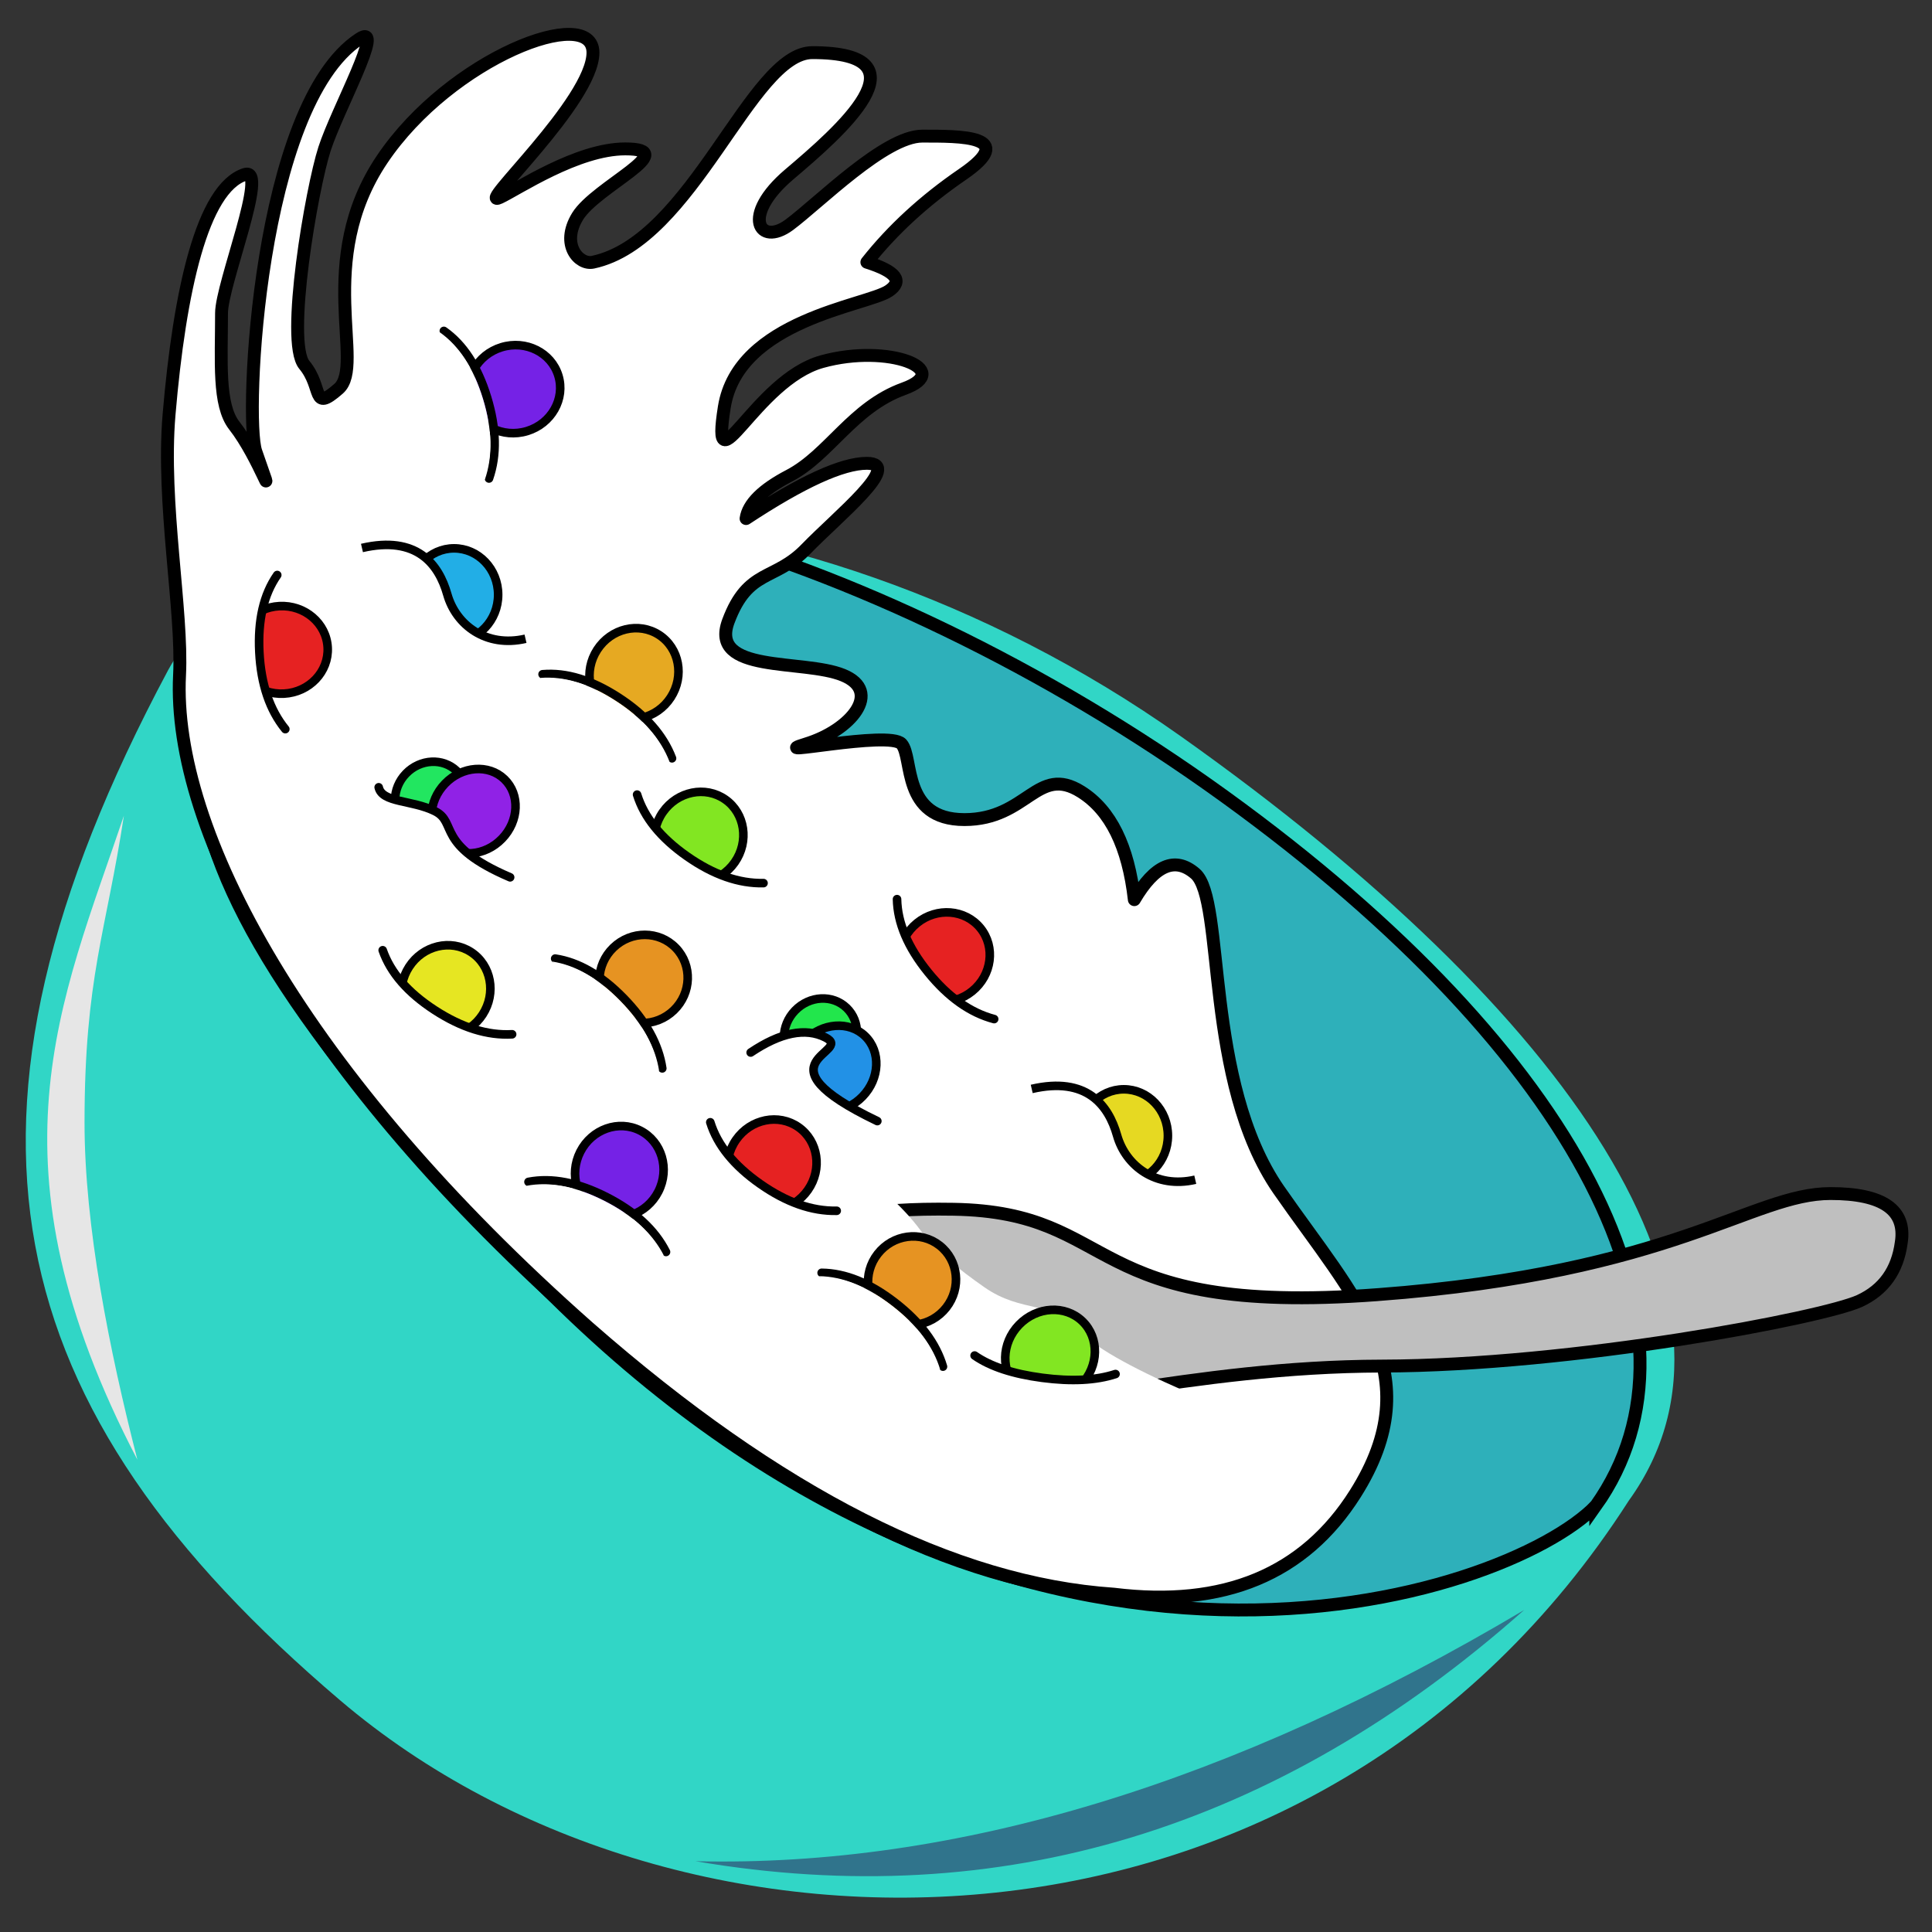 <svg width="450" height="450"
  xmlns="http://www.w3.org/2000/svg">
  <rect width="100%" height="100%" fill="#333333" stroke="none"/>
  <g fill="none" fill-rule="evenodd">
    <path d="M39.114 156.174C-16.968 261.269-.656 328.078 79.25 396.058c79.903 67.98 227.385 66.885 300.134-46.538 32.959-45.668-13.298-113.536-104.446-178.09-91.148-64.553-207.577-66.844-235.823-15.256z" fill="#31D6C6"/>
    <path d="M371.674 350.762c28.697-40.401-3.145-105.032-86.494-165.28-83.348-60.25-185.967-87.731-216.727-56.46-30.76 31.271-45.725 69.815 62.73 175.096 108.455 105.28 219.738 68.014 240.491 46.644z" stroke="#000" stroke-width="3" fill="#2EB0BA"/>
    <path d="M28.854 190C14.206 233.48-4.084 270.8 32 340c-6.602-25.724-12.311-54.498-12.311-78.526 0-33.766 5.084-44.618 9.165-71.474z" fill="#E6E6E6"/>
    <path d="M297.886 277.188c17.601 25.37 35.563 42.594 17.781 70.736-11.854 18.762-30.6 26.558-56.24 23.39-37.181-2.517-77.936-23.195-122.264-62.034-66.834-59.04-97.17-116.022-95.342-152.025.76-14.982-4.194-40.088-2.444-60.698 2.444-28.8 7.763-52.722 17.653-55.926 5.666-1.835-5.43 25.52-5.43 32.305 0 11.224-.826 21.356 2.978 26.197 5.87 7.471 10.321 21.31 5.005 6.009-2.724-7.843.669-80.713 24.141-96.092 6.228-4.08-5.16 16.438-8.133 25.629-2.972 9.19-9.157 44.935-4.709 50.303 4.45 5.37 1.656 11.107 7.983 5.56s-5.836-29.7 10.146-53.434c15.983-23.733 49.102-36.231 49.102-24.85 0 11.38-27.693 36.55-21.694 33.742 4.096-1.916 18.012-11.321 29.21-11.321 13.542 0-6.822 8.747-11.089 15.705-4.025 6.563.302 11.381 3.573 10.687 23.304-4.949 36.805-48.813 51.095-48.813 27.751 0 6.019 18.696-5.383 28.373-11.401 9.678-6.89 16.859 0 11.747 6.89-5.112 22.254-20.673 30.987-20.673 8.733 0 22.626-.173 9.348 8.926-8.852 6.067-16.268 12.88-22.247 20.44 6.811 2.156 8.514 4.385 5.108 6.686-5.108 3.452-35.08 6.738-38.319 27.102-3.24 20.363 7.132-6.286 22.726-10.623 15.593-4.336 31.033 1.99 19.088 6.306-11.945 4.317-17.358 15.397-26.69 20.266-6.222 3.246-9.573 6.569-10.051 9.97 13.024-8.578 22.403-12.866 28.138-12.866 8.603 0-6.84 12.374-14.165 19.947-7.326 7.573-13.484 4.49-18.088 16.812-4.604 12.323 17.405 8.79 26.69 12.584 9.286 3.794 1.883 12.818-8.602 16.02-10.486 3.203 19.443-3.202 22.246 0 2.803 3.203-.059 17.622 14.643 17.622s16.949-12.922 27.203-6.461c6.836 4.307 10.959 12.677 12.368 25.109 4.767-8.092 9.496-10.114 14.188-6.069 7.039 6.069 1.889 48.342 19.49 73.712z" stroke="#000" stroke-width="3" fill="#FFF" stroke-linejoin="round"/>
    <path d="M320.864 301.55c69.395-5.214 87.228-23.544 105.497-23.55 12.18-.004 17.672 3.8 16.48 11.413-.859 6.486-4.098 11.023-9.717 13.611-8.43 3.883-66.692 15.061-111.274 15.162-44.582.1-80.963 11.576-102.135 9.581-21.172-1.995-39.39-9.53-38.696-22.85.695-13.322 1.869-23.918 41.1-23.258 39.232.66 29.35 25.105 98.745 19.89z" stroke="#000" stroke-width="3" fill="#BFBFBF"/>
    <path d="M193.955 268c9.686 7.001 16.495 13.18 20.425 18.534 3.588 4.888 8.955 9.117 14.857 13.26 8.846 6.212 16.001 3.007 22.255 10.172 3.131 3.587 11.3 8.276 24.508 14.068L248.045 366 166 309.966 193.955 268z" fill="#FFF"/>
    <path d="M162 433.512c71.012 12.13 135.345-7.375 193-58.512-68.047 40.449-132.38 59.953-193 58.512z" fill="#30748C"/>
    <g>
      <g transform="rotate(33 -162.3 303.577)">
        <ellipse stroke="#000" stroke-width="2" fill="#E6A922" cx="17.768" cy="11.731" rx="10.207" ry="10.731"/>
        <path d="M0 23.463c4.374-3.4 10.296-5.1 17.768-5.1 7.47 0 13.53 1.7 18.177 5.1" stroke="#000" stroke-width="2" stroke-linecap="round"/>
        <path d="M0 24.483c4.374-3.4 10.296-5.1 17.768-5.1 7.47 0 13.53 1.7 18.177 5.1-12.83.27-27.486-.302-35.945 0z" fill="#FFF"/>
      </g>
      <g transform="rotate(33 -307.346 261.387)">
        <ellipse stroke="#000" stroke-width="2" fill="#E6E622" cx="20.824" cy="11.731" rx="10.207" ry="10.731"/>
        <path d="M2.502 12.406c4.373 3.4 10.296 5.1 17.767 5.1s13.53-1.7 18.177-5.1c14.51 15.719-50.14 16.137-35.944 0z" fill="#FFF"/>
        <path d="M3.356 11.85c4.374 3.4 10.296 5.101 17.768 5.101 7.47 0 13.53-1.7 18.177-5.1" stroke="#000" stroke-width="2" stroke-linecap="round"/>
      </g>
      <g transform="rotate(51 -100.97 326.143)">
        <ellipse stroke="#000" stroke-width="2" fill="#E62222" cx="20.824" cy="11.731" rx="10.207" ry="10.731"/>
        <path d="M2.502 12.406c4.373 3.4 10.296 5.1 17.767 5.1s13.53-1.7 18.177-5.1c14.51 15.719-50.14 16.137-35.944 0z" fill="#FFF"/>
        <path d="M3.356 11.85c4.374 3.4 10.296 5.101 17.768 5.101 7.47 0 13.53-1.7 18.177-5.1" stroke="#000" stroke-width="2" stroke-linecap="round"/>
      </g>
      <g transform="rotate(87 -30.359 105.146)">
        <ellipse stroke="#000" stroke-width="2" fill="#E62222" cx="20.824" cy="11.731" rx="10.207" ry="10.731"/>
        <path d="M2.502 12.406c4.373 3.4 10.296 5.1 17.767 5.1s13.53-1.7 18.177-5.1c14.51 15.719-50.14 16.137-35.944 0z" fill="#FFF"/>
        <path d="M3.356 11.85c4.374 3.4 10.296 5.101 17.768 5.101 7.47 0 13.53-1.7 18.177-5.1" stroke="#000" stroke-width="2" stroke-linecap="round"/>
      </g>
      <g transform="rotate(35 -198.828 328.461)">
        <ellipse stroke="#000" stroke-width="2" fill="#82E622" cx="20.824" cy="11.731" rx="10.207" ry="10.731"/>
        <path d="M2.502 12.406c4.373 3.4 10.296 5.1 17.767 5.1s13.53-1.7 18.177-5.1c14.51 15.719-50.14 16.137-35.944 0z" fill="#FFF"/>
        <path d="M3.356 11.85c4.374 3.4 10.296 5.101 17.768 5.101 7.47 0 13.53-1.7 18.177-5.1" stroke="#000" stroke-width="2" stroke-linecap="round"/>
      </g>
      <g transform="rotate(35 -311.334 393.658)">
        <ellipse stroke="#000" stroke-width="2" fill="#E62222" cx="20.824" cy="11.731" rx="10.207" ry="10.731"/>
        <path d="M2.502 12.406c4.373 3.4 10.296 5.1 17.767 5.1s13.53-1.7 18.177-5.1c14.51 15.719-50.14 16.137-35.944 0z" fill="#FFF"/>
        <path d="M3.356 11.85c4.374 3.4 10.296 5.101 17.768 5.101 7.47 0 13.53-1.7 18.177-5.1" stroke="#000" stroke-width="2" stroke-linecap="round"/>
      </g>
      <g transform="rotate(27 -462.91 405.743)">
        <ellipse stroke="#000" stroke-width="2" fill="#7522E6" cx="17.768" cy="11.731" rx="10.207" ry="10.731"/>
        <path d="M0 23.463c4.374-3.4 10.296-5.1 17.768-5.1 7.47 0 13.53 1.7 18.177 5.1" stroke="#000" stroke-width="2" stroke-linecap="round"/>
        <path d="M0 24.483c4.374-3.4 10.296-5.1 17.768-5.1 7.47 0 13.53 1.7 18.177 5.1-12.83.27-27.486-.302-35.945 0z" fill="#FFF"/>
      </g>
      <g transform="rotate(73 15.464 120.128)">
        <ellipse stroke="#000" stroke-width="2" fill="#7522E6" cx="17.768" cy="11.731" rx="10.207" ry="10.731"/>
        <path d="M0 23.463c4.374-3.4 10.296-5.1 17.768-5.1 7.47 0 13.53 1.7 18.177 5.1" stroke="#000" stroke-width="2" stroke-linecap="round"/>
        <path d="M0 24.483c4.374-3.4 10.296-5.1 17.768-5.1 7.47 0 13.53 1.7 18.177 5.1-12.83.27-27.486-.302-35.945 0z" fill="#FFF"/>
      </g>
      <g transform="translate(172 227)">
        <ellipse stroke="#000" stroke-width="2" fill="#22E64C" transform="rotate(44 19.092 14.079)" cx="19.092" cy="14.079" rx="8.212" ry="8.788"/>
        <ellipse stroke="#000" stroke-width="2" fill="#2291E6" transform="rotate(44 22.175 21.879)" cx="22.175" cy="21.879" rx="9.364" ry="10.515"/>
        <path d="M2.846 18.153c6.967-4.678 12.768-5.848 17.404-3.509 6.953 3.509-17.07 5.485 12.096 19.481 18.366 8.814-46.413-4.616-29.5-15.972z" fill="#FFF"/>
        <path d="M2.846 18.153c6.967-4.678 12.768-5.848 17.404-3.509 6.953 3.509-17.07 5.485 12.096 19.481" stroke="#000" stroke-width="2" stroke-linecap="round"/>
      </g>
      <g transform="translate(78 172)">
        <ellipse stroke="#000" stroke-width="2" fill="#22E660" transform="rotate(44 22.377 13.804)" cx="22.377" cy="13.804" rx="8.089" ry="8.653"/>
        <ellipse stroke="#000" stroke-width="2" fill="#9022E6" transform="rotate(44 32.294 16.935)" cx="32.294" cy="16.935" rx="9.225" ry="10.356"/>
        <path d="M5.863 20.812C-7.09 12.11 9.406 7.725 10.205 11.374c.8 3.649 7.731 2.905 13.093 5.561 5.362 2.657 0 7.917 17.521 15.41 17.521 7.495-22.004-2.83-34.956-11.533z" fill="#FFF"/>
        <path d="M10.205 11.374c.8 3.649 7.731 2.905 13.093 5.561 5.362 2.657 0 7.917 17.521 15.41" stroke="#000" stroke-width="2" stroke-linecap="round"/>
      </g>
      <g transform="translate(220 299)">
        <ellipse stroke="#000" stroke-width="2" fill="#82E622" transform="rotate(44 24.578 16.555)" cx="24.578" cy="16.555" rx="10.047" ry="10.848"/>
        <path d="M4.597 14.958c3.762 3.961 9.29 6.42 16.583 7.379 7.294.957 13.463.034 18.508-2.77 11.816 17.578-51.361 9.708-35.09-4.609z" fill="#FFF"/>
        <path d="M7.005 16.73c3.689 2.565 8.944 4.296 15.766 5.192 6.822.896 12.507.602 17.056-.88" stroke="#000" stroke-width="2" stroke-linecap="round"/>
      </g>
      <g transform="rotate(24 -551.399 606.62)">
        <ellipse stroke="#000" stroke-width="2" fill="#E69322" transform="rotate(14 20.982 14.281)" cx="20.982" cy="14.281" rx="10.137" ry="10.424"/>
        <path d="M1.008 21.166c5.04-2.179 11.167-2.388 18.38-.628 7.213 1.76 12.654 4.793 16.323 9.096" stroke="#000" stroke-width="2" stroke-linecap="round"/>
        <path d="M.763 22.129c5.04-2.179 11.167-2.388 18.38-.628 7.213 1.76 12.654 4.792 16.323 9.096C23.014 27.829 9 23.837.763 22.129z" fill="#FFF"/>
      </g>
      <g transform="rotate(32 -287.257 345.946)">
        <ellipse stroke="#000" stroke-width="2" fill="#E69322" transform="rotate(14 20.982 14.281)" cx="20.982" cy="14.281" rx="10.137" ry="10.424"/>
        <path d="M1.008 21.166c5.04-2.179 11.167-2.388 18.38-.628 7.213 1.76 12.654 4.793 16.323 9.096" stroke="#000" stroke-width="2" stroke-linecap="round"/>
        <path d="M.763 22.129c5.04-2.179 11.167-2.388 18.38-.628 7.213 1.76 12.654 4.792 16.323 9.096C23.014 27.829 9 23.837.763 22.129z" fill="#FFF"/>
      </g>
      <g transform="translate(236 245)">
        <ellipse stroke="#000" stroke-width="2" fill="#E6D922" cx="25.759" cy="19.528" rx="10.269" ry="10.806"/>
        <path d="M4.308 8.635c12.786-2.96 17.878 3.755 19.885 10.835 2.007 7.079 9.024 12.435 18.21 10.308 9.185-2.127-4.583 13.604-11.07 10.455-6.489-3.15-39.811-28.637-27.025-31.598z" fill="#FFF"/>
        <path d="M4.308 8.635c12.786-2.96 17.878 3.755 19.885 10.835 2.007 7.079 9.024 12.435 18.21 10.308" stroke="#000" stroke-width="2"/>
      </g>
      <g transform="translate(80 119)">
        <ellipse stroke="#000" stroke-width="2" fill="#22AEE6" cx="25.759" cy="19.528" rx="10.269" ry="10.806"/>
        <path d="M4.308 8.635c12.786-2.96 17.878 3.755 19.885 10.835 2.007 7.079 9.024 12.435 18.21 10.308 9.185-2.127-4.583 13.604-11.07 10.455-6.489-3.15-39.811-28.637-27.025-31.598z" fill="#FFF"/>
        <path d="M4.308 8.635c12.786-2.96 17.878 3.755 19.885 10.835 2.007 7.079 9.024 12.435 18.21 10.308" stroke="#000" stroke-width="2"/>
      </g>
    </g>
  </g>
</svg>
